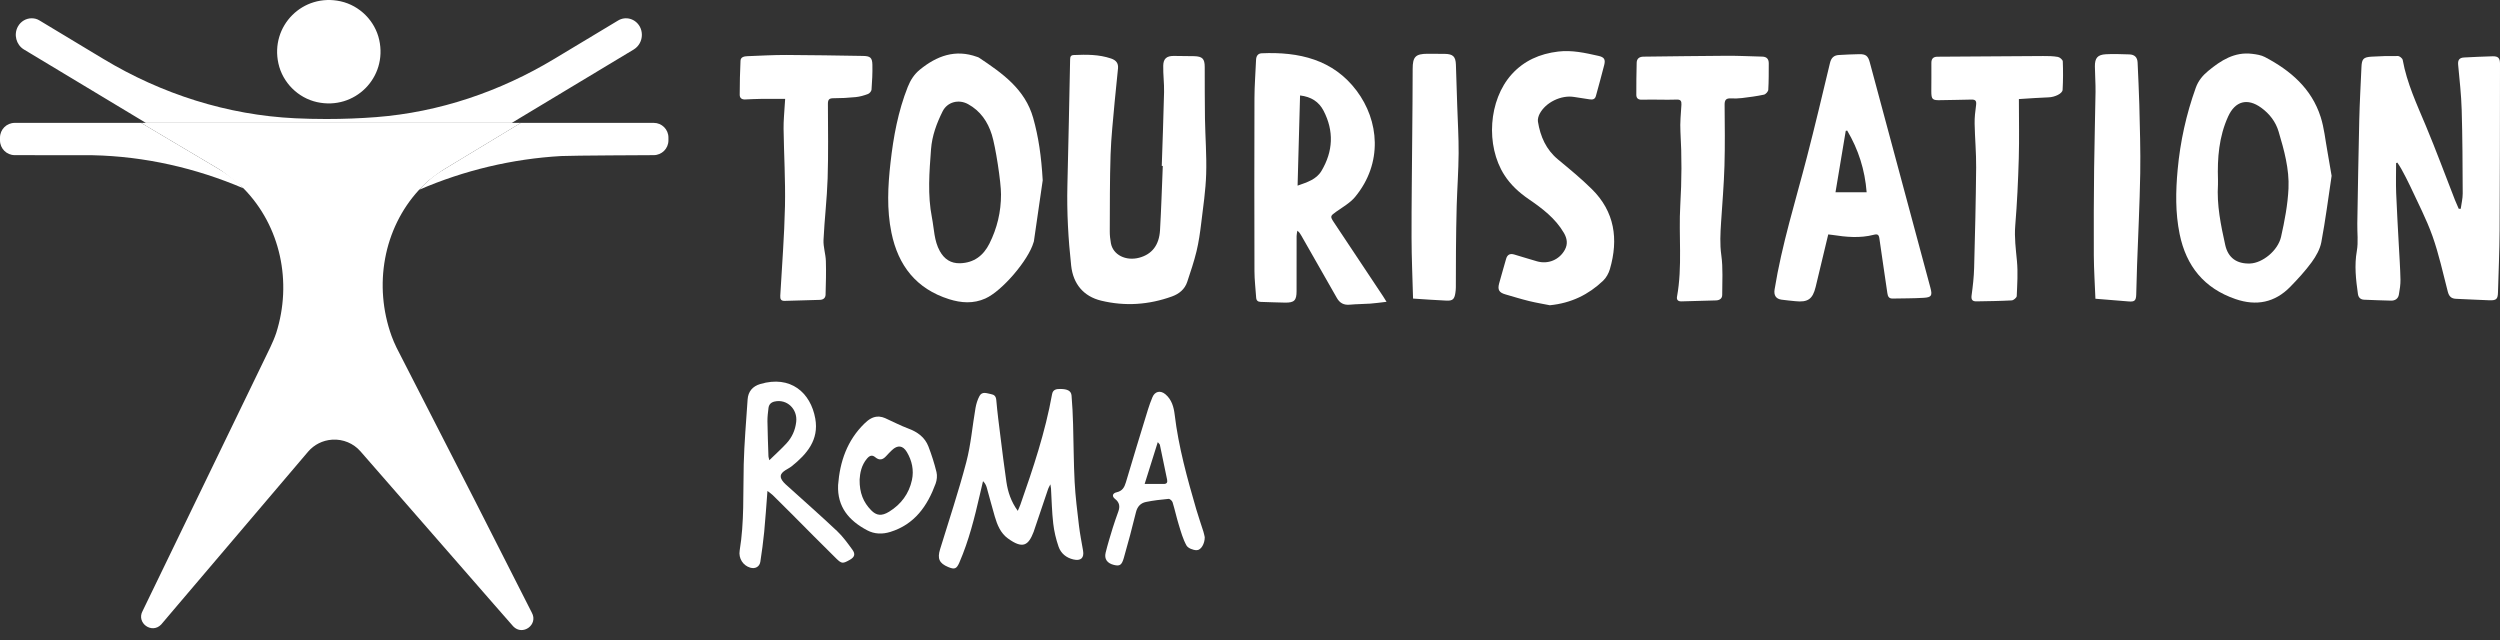 <svg width="207" height="53" viewBox="0 0 207 53" fill="none" xmlns="http://www.w3.org/2000/svg">
<rect x="0" y="0" width="207" height="53" fill="#333333" stroke="none"/>
<path d="M19.857 15.292C19.307 14.774 18.688 14.334 18.038 13.948L11.681 10.173H12.074H8.776H8.777L1.221 10.174C0.546 10.174 0 10.72 0 11.395V11.625C0 12.299 0.547 12.846 1.221 12.846C1.221 12.846 7.456 12.849 7.67 12.853C11.986 12.945 16.213 13.91 20.156 15.594C20.098 15.535 20.044 15.473 19.985 15.415C19.942 15.374 19.9 15.333 19.857 15.293V15.292Z" fill="white"/>
<path d="M54.133 10.174H47.015L43.125 10.173L36.843 13.976C36.361 14.267 35.89 14.581 35.469 14.957C35.467 14.958 35.465 14.96 35.463 14.962C35.196 15.201 34.947 15.454 34.707 15.713C38.428 14.103 42.412 13.15 46.48 12.92C47.294 12.874 54.125 12.846 54.125 12.846C54.8 12.846 55.346 12.299 55.346 11.625V11.387C55.346 10.717 54.803 10.174 54.133 10.174Z" fill="white"/>
<path d="M27.403 10.173H42.381L42.91 9.854L52.49 4.088C52.912 3.821 53.147 3.362 53.147 2.889C53.147 2.652 53.092 2.415 52.975 2.201C52.607 1.545 51.801 1.315 51.167 1.705L45.884 4.882C41.4 7.58 36.368 9.293 31.15 9.697C29.819 9.8 28.439 9.854 27.024 9.854C26.146 9.854 25.28 9.833 24.433 9.793C18.828 9.526 13.393 7.787 8.585 4.894L7.765 4.401L3.289 1.705C3.078 1.568 2.85 1.514 2.623 1.514C2.17 1.514 1.723 1.758 1.481 2.201C1.121 2.858 1.339 3.698 1.966 4.088L11.545 9.854L12.075 10.173H27.403Z" fill="white"/>
<path d="M26.247 8.455C29.371 9.147 32.093 6.425 31.399 3.301C31.051 1.727 29.78 0.458 28.206 0.109C25.082 -0.584 22.36 2.138 23.054 5.262C23.402 6.836 24.673 8.106 26.247 8.455Z" fill="white"/>
<path d="M44.037 50.732L39.335 41.477L32.832 28.781C32.681 28.464 32.538 28.146 32.419 27.813C30.921 23.65 31.737 18.931 34.703 15.712C34.949 15.458 35.195 15.204 35.465 14.966C35.465 14.966 35.48 14.95 35.504 14.934C35.655 14.816 36.218 14.379 36.646 14.102C36.718 14.054 36.781 14.015 36.844 13.975L43.125 10.176H11.681L18.042 13.951C18.121 13.999 18.216 14.062 18.319 14.126C18.922 14.546 19.802 15.291 20.08 15.521C20.119 15.561 20.151 15.585 20.159 15.593C23.244 18.725 24.203 23.38 22.871 27.568C22.736 27.972 22.562 28.369 22.38 28.757L11.808 50.59C11.269 51.573 12.57 52.525 13.347 51.708L14.409 50.455L25.507 37.403C26.006 36.817 26.72 36.458 27.488 36.407C27.5 36.406 27.513 36.405 27.526 36.404C28.407 36.351 29.267 36.707 29.848 37.373L40.928 50.074L42.498 51.866C43.275 52.675 44.584 51.724 44.037 50.732H44.037Z" fill="white"/>
<g clip-path="url(#clip0_676_371)">
<path d="M198.397 13.506C198.397 14.331 198.371 15.156 198.402 15.98C198.457 17.415 198.547 18.848 198.621 20.281C198.671 21.237 198.739 22.192 198.759 23.149C198.767 23.564 198.699 23.986 198.626 24.398C198.567 24.732 198.315 24.899 197.982 24.893C197.237 24.877 196.491 24.846 195.746 24.816C195.448 24.804 195.276 24.627 195.237 24.344C195.07 23.16 194.932 21.986 195.146 20.778C195.276 20.041 195.172 19.264 195.185 18.506C195.234 15.648 195.278 12.79 195.347 9.933C195.382 8.469 195.465 7.007 195.529 5.544C195.558 4.887 195.687 4.734 196.354 4.692C197.084 4.647 197.817 4.626 198.549 4.639C198.687 4.641 198.92 4.829 198.944 4.962C199.292 6.893 200.12 8.648 200.869 10.438C201.714 12.46 202.473 14.519 203.271 16.561C203.367 16.805 203.478 17.044 203.582 17.285C203.637 17.287 203.693 17.287 203.748 17.288C203.805 16.866 203.914 16.443 203.912 16.02C203.903 13.711 203.895 11.402 203.828 9.094C203.792 7.847 203.649 6.602 203.534 5.358C203.497 4.956 203.648 4.776 204.037 4.759C204.824 4.726 205.611 4.674 206.399 4.66C206.852 4.652 207.001 4.817 207 5.276C206.994 9.884 206.995 14.491 206.968 19.098C206.958 20.801 206.879 22.503 206.833 24.206C206.818 24.75 206.709 24.88 206.147 24.865C205.219 24.839 204.292 24.773 203.364 24.742C202.957 24.728 202.776 24.529 202.676 24.145C202.277 22.608 201.942 21.047 201.412 19.555C200.906 18.131 200.194 16.78 199.559 15.403C199.336 14.918 199.077 14.449 198.825 13.977C198.73 13.799 198.609 13.635 198.5 13.464L198.397 13.505L198.397 13.506Z" fill="white"/>
<path d="M96.194 13.739C96.26 11.698 96.34 9.659 96.385 7.618C96.401 6.89 96.3 6.159 96.316 5.431C96.328 4.851 96.606 4.631 97.179 4.631C97.742 4.631 98.306 4.636 98.869 4.651C99.56 4.67 99.748 4.864 99.751 5.541C99.758 6.964 99.748 8.388 99.771 9.811C99.796 11.345 99.92 12.881 99.871 14.412C99.829 15.77 99.625 17.125 99.461 18.477C99.367 19.258 99.256 20.042 99.072 20.806C98.865 21.662 98.581 22.5 98.303 23.338C98.098 23.955 97.63 24.334 97.033 24.549C95.116 25.239 93.16 25.373 91.177 24.895C89.709 24.54 88.857 23.499 88.693 22.001C88.451 19.786 88.326 17.569 88.381 15.34C88.467 11.863 88.537 8.386 88.606 4.908C88.611 4.682 88.673 4.567 88.908 4.557C89.951 4.512 90.986 4.501 91.999 4.845C92.421 4.989 92.608 5.242 92.572 5.654C92.492 6.578 92.375 7.499 92.295 8.423C92.168 9.88 92.004 11.337 91.956 12.797C91.886 14.909 91.899 17.023 91.889 19.136C91.887 19.472 91.921 19.813 91.983 20.143C92.163 21.105 93.218 21.634 94.328 21.338C95.375 21.058 95.978 20.305 96.05 19.058C96.152 17.288 96.205 15.514 96.279 13.742C96.251 13.741 96.222 13.74 96.194 13.739Z" fill="white"/>
<path d="M114.805 24.99C114.282 25.05 113.869 25.111 113.453 25.14C112.891 25.179 112.327 25.174 111.767 25.227C111.27 25.274 110.933 25.098 110.689 24.666C109.713 22.939 108.726 21.22 107.743 19.497C107.668 19.366 107.592 19.235 107.421 19.101C107.399 19.247 107.36 19.393 107.359 19.54C107.355 21.061 107.357 22.583 107.356 24.105C107.356 24.87 107.17 25.067 106.415 25.057C105.74 25.049 105.065 25.014 104.39 24.997C104.15 24.992 104.026 24.885 104.01 24.644C103.963 23.914 103.871 23.185 103.869 22.455C103.856 17.678 103.854 12.902 103.869 8.125C103.872 7.071 103.96 6.017 104.001 4.962C104.013 4.646 104.152 4.425 104.465 4.412C107.545 4.277 110.381 4.922 112.327 7.51C114.192 9.99 114.517 13.501 112.205 16.303C111.788 16.808 111.166 17.149 110.621 17.541C110.148 17.881 110.121 17.918 110.444 18.405C111.799 20.446 113.158 22.485 114.515 24.526C114.591 24.639 114.66 24.757 114.805 24.99H114.805ZM107.645 7.902C107.577 10.392 107.509 12.85 107.44 15.371C108.237 15.088 108.994 14.862 109.42 14.147C110.383 12.527 110.463 10.853 109.591 9.169C109.204 8.422 108.562 8.011 107.645 7.903V7.902Z" fill="white"/>
<path d="M193.058 14.559C192.787 16.361 192.551 18.217 192.206 20.053C192.096 20.637 191.767 21.217 191.41 21.707C190.88 22.431 190.265 23.101 189.636 23.745C188.356 25.057 186.826 25.356 185.102 24.764C182.502 23.873 181.015 22.033 180.473 19.377C180.113 17.609 180.145 15.834 180.31 14.044C180.524 11.717 181.021 9.464 181.81 7.267C182.022 6.675 182.392 6.24 182.849 5.864C183.9 4.999 185.022 4.277 186.477 4.457C186.835 4.501 187.219 4.558 187.531 4.722C189.65 5.834 191.399 7.327 192.152 9.69C192.44 10.593 192.532 11.56 192.704 12.499C192.826 13.161 192.933 13.825 193.058 14.56V14.559ZM183.649 14.887C183.649 15.014 183.656 15.141 183.648 15.268C183.542 16.975 183.882 18.632 184.248 20.28C184.485 21.354 185.211 21.858 186.305 21.818C187.322 21.782 188.609 20.767 188.872 19.607C189.168 18.294 189.423 16.952 189.487 15.613C189.563 14.005 189.127 12.434 188.669 10.896C188.427 10.082 187.92 9.421 187.223 8.917C186.083 8.092 185.072 8.369 184.49 9.645C183.728 11.317 183.59 13.086 183.649 14.887L183.649 14.887Z" fill="white"/>
<path d="M86.337 14.925C86.128 16.371 85.867 18.18 85.605 19.988C85.601 20.015 85.585 20.041 85.578 20.068C85.162 21.533 82.975 24.094 81.591 24.714C80.601 25.159 79.591 25.091 78.584 24.773C75.87 23.916 74.373 21.999 73.812 19.272C73.415 17.342 73.516 15.407 73.734 13.471C73.975 11.326 74.362 9.218 75.162 7.198C75.387 6.63 75.699 6.146 76.166 5.766C77.567 4.625 79.1 4.054 80.904 4.71C80.957 4.729 81.014 4.743 81.059 4.774C82.982 6.056 84.877 7.38 85.548 9.768C85.987 11.327 86.222 12.929 86.336 14.926L86.337 14.925ZM82.884 16.104C82.89 15.091 82.428 12.121 82.124 11.155C81.782 10.065 81.172 9.18 80.155 8.622C79.37 8.192 78.435 8.445 78.048 9.221C77.556 10.206 77.173 11.243 77.09 12.348C76.949 14.24 76.793 16.136 77.165 18.023C77.348 18.956 77.337 19.931 77.82 20.797C78.191 21.461 78.734 21.82 79.497 21.797C80.64 21.763 81.425 21.166 81.923 20.172C82.563 18.895 82.888 17.537 82.883 16.104L82.884 16.104Z" fill="white"/>
<path d="M151.378 19.41C151.024 20.888 150.683 22.323 150.336 23.757C150.089 24.775 149.69 25.049 148.639 24.937C148.261 24.897 147.882 24.865 147.506 24.812C147.044 24.747 146.86 24.444 146.935 23.975C147.538 20.244 148.673 16.644 149.616 12.997C150.285 10.41 150.902 7.81 151.523 5.211C151.626 4.784 151.849 4.575 152.268 4.554C152.83 4.525 153.393 4.491 153.956 4.485C154.495 4.479 154.676 4.633 154.818 5.16C156.491 11.378 158.163 17.596 159.835 23.814C160.012 24.472 159.937 24.62 159.28 24.659C158.423 24.71 157.563 24.703 156.705 24.72C156.393 24.726 156.31 24.534 156.272 24.262C156.057 22.758 155.824 21.256 155.614 19.752C155.57 19.434 155.469 19.357 155.149 19.44C154.008 19.736 152.858 19.628 151.712 19.45C151.616 19.435 151.52 19.427 151.378 19.41V19.41ZM152.949 10.813C152.908 10.82 152.869 10.826 152.828 10.832C152.546 12.521 152.264 14.21 151.979 15.92H154.558C154.415 14.061 153.874 12.376 152.948 10.813L152.949 10.813Z" fill="white"/>
<path d="M128.329 25.275C127.805 25.171 127.195 25.071 126.597 24.924C125.942 24.764 125.298 24.561 124.65 24.376C124.128 24.227 123.986 23.998 124.127 23.472C124.309 22.793 124.516 22.122 124.702 21.445C124.802 21.083 125.027 20.97 125.371 21.071C126.005 21.257 126.634 21.459 127.269 21.639C128.189 21.9 129.117 21.511 129.571 20.679C129.833 20.198 129.753 19.734 129.486 19.278C128.782 18.075 127.704 17.261 126.585 16.495C125.785 15.947 125.084 15.311 124.558 14.489C122.998 12.051 123.25 8.284 125.164 6.159C126.184 5.027 127.495 4.452 129.013 4.269C130.163 4.13 131.249 4.381 132.345 4.625C132.825 4.731 132.945 4.911 132.83 5.378C132.62 6.238 132.368 7.087 132.142 7.942C132.065 8.234 131.863 8.262 131.621 8.226C131.19 8.162 130.759 8.097 130.329 8.027C129.263 7.854 127.972 8.476 127.478 9.432C127.381 9.621 127.31 9.87 127.342 10.073C127.54 11.3 128.011 12.382 129.003 13.204C129.956 13.994 130.919 14.783 131.799 15.652C133.698 17.525 134.021 19.8 133.301 22.279C133.199 22.631 132.995 23.001 132.732 23.25C131.526 24.394 130.101 25.098 128.329 25.275V25.275Z" fill="white"/>
<path d="M137.389 8.251C136.91 8.251 136.431 8.238 135.953 8.255C135.651 8.266 135.487 8.141 135.487 7.85C135.487 6.963 135.492 6.076 135.517 5.189C135.526 4.855 135.737 4.695 136.077 4.691C138.384 4.667 140.692 4.629 143 4.618C143.971 4.613 144.942 4.666 145.913 4.688C146.282 4.696 146.455 4.888 146.453 5.242C146.45 5.973 146.458 6.705 146.414 7.433C146.405 7.58 146.203 7.805 146.057 7.837C145.457 7.966 144.846 8.045 144.236 8.119C143.93 8.156 143.616 8.163 143.308 8.147C142.927 8.128 142.795 8.278 142.798 8.662C142.811 10.351 142.836 12.041 142.786 13.728C142.74 15.288 142.607 16.846 142.506 18.404C142.447 19.314 142.395 20.208 142.525 21.133C142.676 22.209 142.597 23.32 142.599 24.416C142.6 24.722 142.375 24.864 142.09 24.874C141.134 24.907 140.177 24.93 139.22 24.954C138.958 24.961 138.807 24.836 138.856 24.567C139.318 22.049 138.979 19.505 139.128 16.978C139.248 14.952 139.259 12.93 139.14 10.903C139.096 10.162 139.179 9.413 139.222 8.669C139.239 8.366 139.155 8.23 138.826 8.246C138.348 8.269 137.868 8.252 137.389 8.252V8.251Z" fill="white"/>
<path d="M167.164 8.203C167.164 9.903 167.201 11.507 167.155 13.109C167.101 14.965 167.015 16.823 166.863 18.673C166.781 19.669 166.911 20.629 167.003 21.609C167.094 22.57 167.027 23.548 166.986 24.517C166.98 24.647 166.723 24.865 166.574 24.873C165.604 24.926 164.632 24.935 163.66 24.953C163.32 24.96 163.197 24.825 163.248 24.454C163.351 23.703 163.438 22.945 163.458 22.188C163.534 19.415 163.6 16.641 163.625 13.867C163.636 12.658 163.522 11.448 163.499 10.238C163.489 9.735 163.548 9.227 163.617 8.727C163.664 8.386 163.603 8.23 163.22 8.245C162.39 8.276 161.559 8.267 160.729 8.293C159.997 8.316 159.913 8.251 159.913 7.54C159.915 6.765 159.926 5.989 159.918 5.214C159.914 4.854 160.081 4.698 160.426 4.696C163.342 4.676 166.257 4.653 169.173 4.639C169.581 4.636 169.994 4.642 170.393 4.713C170.551 4.74 170.793 4.948 170.799 5.082C170.83 5.866 170.828 6.653 170.784 7.436C170.766 7.76 170.119 8.043 169.639 8.059C168.855 8.085 168.072 8.148 167.165 8.203L167.164 8.203Z" fill="white"/>
<path d="M65.01 8.186C64.316 8.186 63.66 8.181 63.005 8.188C62.569 8.194 62.133 8.215 61.697 8.235C61.42 8.248 61.246 8.114 61.248 7.849C61.254 6.906 61.266 5.963 61.315 5.023C61.331 4.711 61.635 4.66 61.897 4.651C62.966 4.611 64.035 4.548 65.105 4.551C67.217 4.557 69.329 4.599 71.442 4.631C72.053 4.64 72.22 4.766 72.234 5.36C72.251 6.048 72.212 6.739 72.162 7.426C72.152 7.556 71.996 7.736 71.867 7.784C71.542 7.906 71.198 8.005 70.854 8.04C70.239 8.103 69.618 8.134 69 8.134C68.644 8.134 68.55 8.26 68.551 8.602C68.559 10.659 68.593 12.718 68.528 14.773C68.474 16.473 68.266 18.168 68.187 19.868C68.16 20.446 68.364 21.031 68.382 21.616C68.412 22.542 68.382 23.47 68.358 24.397C68.351 24.672 68.169 24.821 67.884 24.829C66.913 24.855 65.942 24.883 64.971 24.912C64.671 24.921 64.589 24.772 64.606 24.489C64.747 22.017 64.943 19.545 64.996 17.07C65.041 14.934 64.91 12.793 64.88 10.654C64.871 10.008 64.94 9.361 64.975 8.715C64.984 8.55 64.997 8.385 65.011 8.186L65.01 8.186Z" fill="white"/>
<path d="M84.272 42.299C84.364 42.082 84.435 41.937 84.488 41.785C85.538 38.788 86.549 35.78 87.111 32.643C87.183 32.24 87.478 32.202 87.813 32.206C88.382 32.213 88.69 32.359 88.724 32.751C88.794 33.545 88.828 34.344 88.852 35.142C88.9 36.73 88.896 38.321 88.98 39.908C89.044 41.112 89.195 42.313 89.337 43.512C89.42 44.208 89.557 44.898 89.677 45.59C89.782 46.197 89.494 46.466 88.877 46.323C88.281 46.185 87.841 45.817 87.649 45.263C87.436 44.645 87.281 43.994 87.207 43.345C87.096 42.383 87.08 41.41 87.022 40.441C87.018 40.374 87.002 40.307 86.971 40.103C86.873 40.3 86.82 40.382 86.79 40.471C86.396 41.629 86.007 42.787 85.616 43.945C85.606 43.972 85.6 43.999 85.59 44.026C85.159 45.147 84.709 45.494 83.453 44.581C82.844 44.14 82.572 43.46 82.367 42.764C82.133 41.969 81.929 41.166 81.703 40.368C81.651 40.186 81.566 40.013 81.394 39.838C81.306 40.213 81.217 40.587 81.131 40.962C80.694 42.867 80.22 44.761 79.442 46.562C79.207 47.108 79.044 47.174 78.507 46.949C77.767 46.638 77.6 46.253 77.838 45.48C78.575 43.077 79.372 40.69 80.01 38.261C80.393 36.801 80.512 35.274 80.772 33.781C80.831 33.441 80.938 33.093 81.101 32.791C81.323 32.382 81.71 32.569 82.047 32.63C82.326 32.681 82.465 32.805 82.493 33.131C82.579 34.138 82.711 35.141 82.837 36.144C82.994 37.397 83.146 38.651 83.33 39.9C83.454 40.737 83.714 41.532 84.272 42.301V42.299Z" fill="white"/>
<path d="M117.001 24.722C116.956 23.005 116.879 21.346 116.876 19.687C116.871 16.841 116.912 13.996 116.933 11.15C116.946 9.335 116.97 7.519 116.969 5.704C116.969 4.709 117.2 4.454 118.205 4.452C118.684 4.451 119.164 4.45 119.642 4.461C120.31 4.476 120.524 4.682 120.549 5.352C120.593 6.492 120.623 7.632 120.659 8.772C120.701 10.081 120.784 11.389 120.774 12.698C120.764 14.146 120.657 15.595 120.614 17.044C120.578 18.282 120.566 19.522 120.554 20.761C120.543 21.775 120.549 22.79 120.544 23.803C120.543 23.957 120.526 24.113 120.503 24.265C120.426 24.765 120.284 24.912 119.784 24.892C118.886 24.855 117.989 24.784 117.001 24.722Z" fill="white"/>
<path d="M173.501 24.735C173.453 23.497 173.375 22.317 173.368 21.137C173.355 18.741 173.367 16.345 173.393 13.95C173.416 11.838 173.481 9.726 173.51 7.614C173.52 6.911 173.463 6.207 173.457 5.503C173.451 4.806 173.672 4.534 174.361 4.492C175.006 4.453 175.655 4.488 176.302 4.504C176.734 4.516 176.976 4.734 176.994 5.186C177.038 6.339 177.108 7.491 177.135 8.645C177.178 10.546 177.245 12.448 177.212 14.348C177.168 16.895 177.038 19.441 176.948 21.988C176.92 22.79 176.908 23.593 176.88 24.395C176.863 24.906 176.733 25.002 176.225 24.957C175.344 24.879 174.461 24.813 173.502 24.736L173.501 24.735Z" fill="white"/>
<path d="M63.545 40.651C63.45 41.867 63.38 42.959 63.275 44.048C63.194 44.871 63.082 45.692 62.957 46.509C62.892 46.932 62.53 47.123 62.118 47.002C61.536 46.832 61.135 46.244 61.245 45.58C61.635 43.219 61.521 40.839 61.58 38.464C61.625 36.668 61.785 34.874 61.902 33.08C61.946 32.413 62.319 31.984 62.948 31.797C65.462 31.05 67.121 32.508 67.506 34.661C67.819 36.417 66.82 37.589 65.562 38.599C65.398 38.73 65.204 38.823 65.027 38.937C64.563 39.235 64.521 39.514 64.887 39.937C64.997 40.064 65.129 40.172 65.254 40.285C66.611 41.513 67.986 42.722 69.317 43.978C69.793 44.428 70.183 44.976 70.573 45.508C70.85 45.888 70.76 46.134 70.347 46.364C69.795 46.671 69.698 46.693 69.247 46.251C68 45.03 66.779 43.783 65.546 42.548C65.028 42.03 64.51 41.512 63.987 40.999C63.882 40.895 63.754 40.814 63.545 40.651L63.545 40.651ZM63.699 38.106C64.229 37.59 64.697 37.171 65.12 36.712C65.578 36.217 65.845 35.622 65.925 34.94C66.053 33.867 65.155 33.016 64.134 33.247C63.83 33.316 63.665 33.498 63.63 33.789C63.586 34.151 63.539 34.516 63.544 34.88C63.557 35.849 63.597 36.817 63.628 37.786C63.63 37.839 63.651 37.891 63.699 38.106Z" fill="white"/>
<path d="M99.753 44.477C99.757 45.009 99.456 45.549 99.09 45.555C98.799 45.56 98.366 45.391 98.24 45.164C97.947 44.638 97.783 44.035 97.603 43.453C97.413 42.836 97.279 42.203 97.089 41.587C97.052 41.467 96.864 41.297 96.76 41.307C96.133 41.364 95.504 41.437 94.888 41.562C94.45 41.652 94.174 41.936 94.058 42.411C93.749 43.678 93.412 44.94 93.053 46.195C92.879 46.804 92.708 46.892 92.235 46.777C91.681 46.642 91.417 46.29 91.546 45.763C91.716 45.07 91.927 44.387 92.136 43.704C92.275 43.248 92.44 42.799 92.599 42.349C92.746 41.936 92.698 41.6 92.321 41.307C92.051 41.098 92.109 40.839 92.456 40.761C92.928 40.655 93.098 40.36 93.224 39.935C93.82 37.915 94.44 35.902 95.058 33.888C95.16 33.553 95.286 33.223 95.418 32.898C95.618 32.4 96.083 32.295 96.5 32.648C97.02 33.089 97.188 33.704 97.264 34.338C97.583 37.012 98.302 39.594 99.05 42.169C99.23 42.789 99.448 43.398 99.641 44.015C99.699 44.201 99.733 44.394 99.753 44.477H99.753ZM94.777 40.071C95.382 40.071 95.872 40.069 96.362 40.072C96.614 40.073 96.682 39.937 96.637 39.717C96.44 38.756 96.242 37.795 96.039 36.835C96.027 36.78 95.965 36.736 95.864 36.608C95.494 37.787 95.147 38.89 94.777 40.071V40.071Z" fill="white"/>
<path d="M69.394 40.163C69.542 38.217 70.145 36.461 71.581 35.064C71.919 34.735 72.3 34.463 72.806 34.497C72.969 34.508 73.137 34.555 73.287 34.621C73.926 34.903 74.545 35.238 75.199 35.479C75.967 35.763 76.579 36.203 76.875 36.972C77.14 37.662 77.367 38.372 77.542 39.09C77.614 39.387 77.576 39.753 77.469 40.044C76.788 41.899 75.729 43.416 73.726 44.041C73.068 44.246 72.411 44.232 71.801 43.908C70.306 43.117 69.317 41.985 69.394 40.163H69.394ZM71.176 39.708C71.159 40.816 71.494 41.596 72.132 42.249C72.563 42.691 72.992 42.755 73.618 42.37C74.606 41.763 75.266 40.879 75.51 39.741C75.683 38.934 75.512 38.144 75.091 37.434C74.754 36.868 74.316 36.829 73.848 37.277C73.685 37.432 73.528 37.594 73.378 37.761C73.102 38.068 72.815 38.15 72.471 37.858C72.211 37.638 71.998 37.724 71.789 37.97C71.311 38.529 71.208 39.2 71.176 39.708L71.176 39.708Z" fill="white"/>
</g>
<defs>
<clipPath id="clip0_676_371">
<rect width="145.773" height="42.84" fill="white" transform="translate(61.227 4.229)"/>
</clipPath>
</defs>
</svg>
